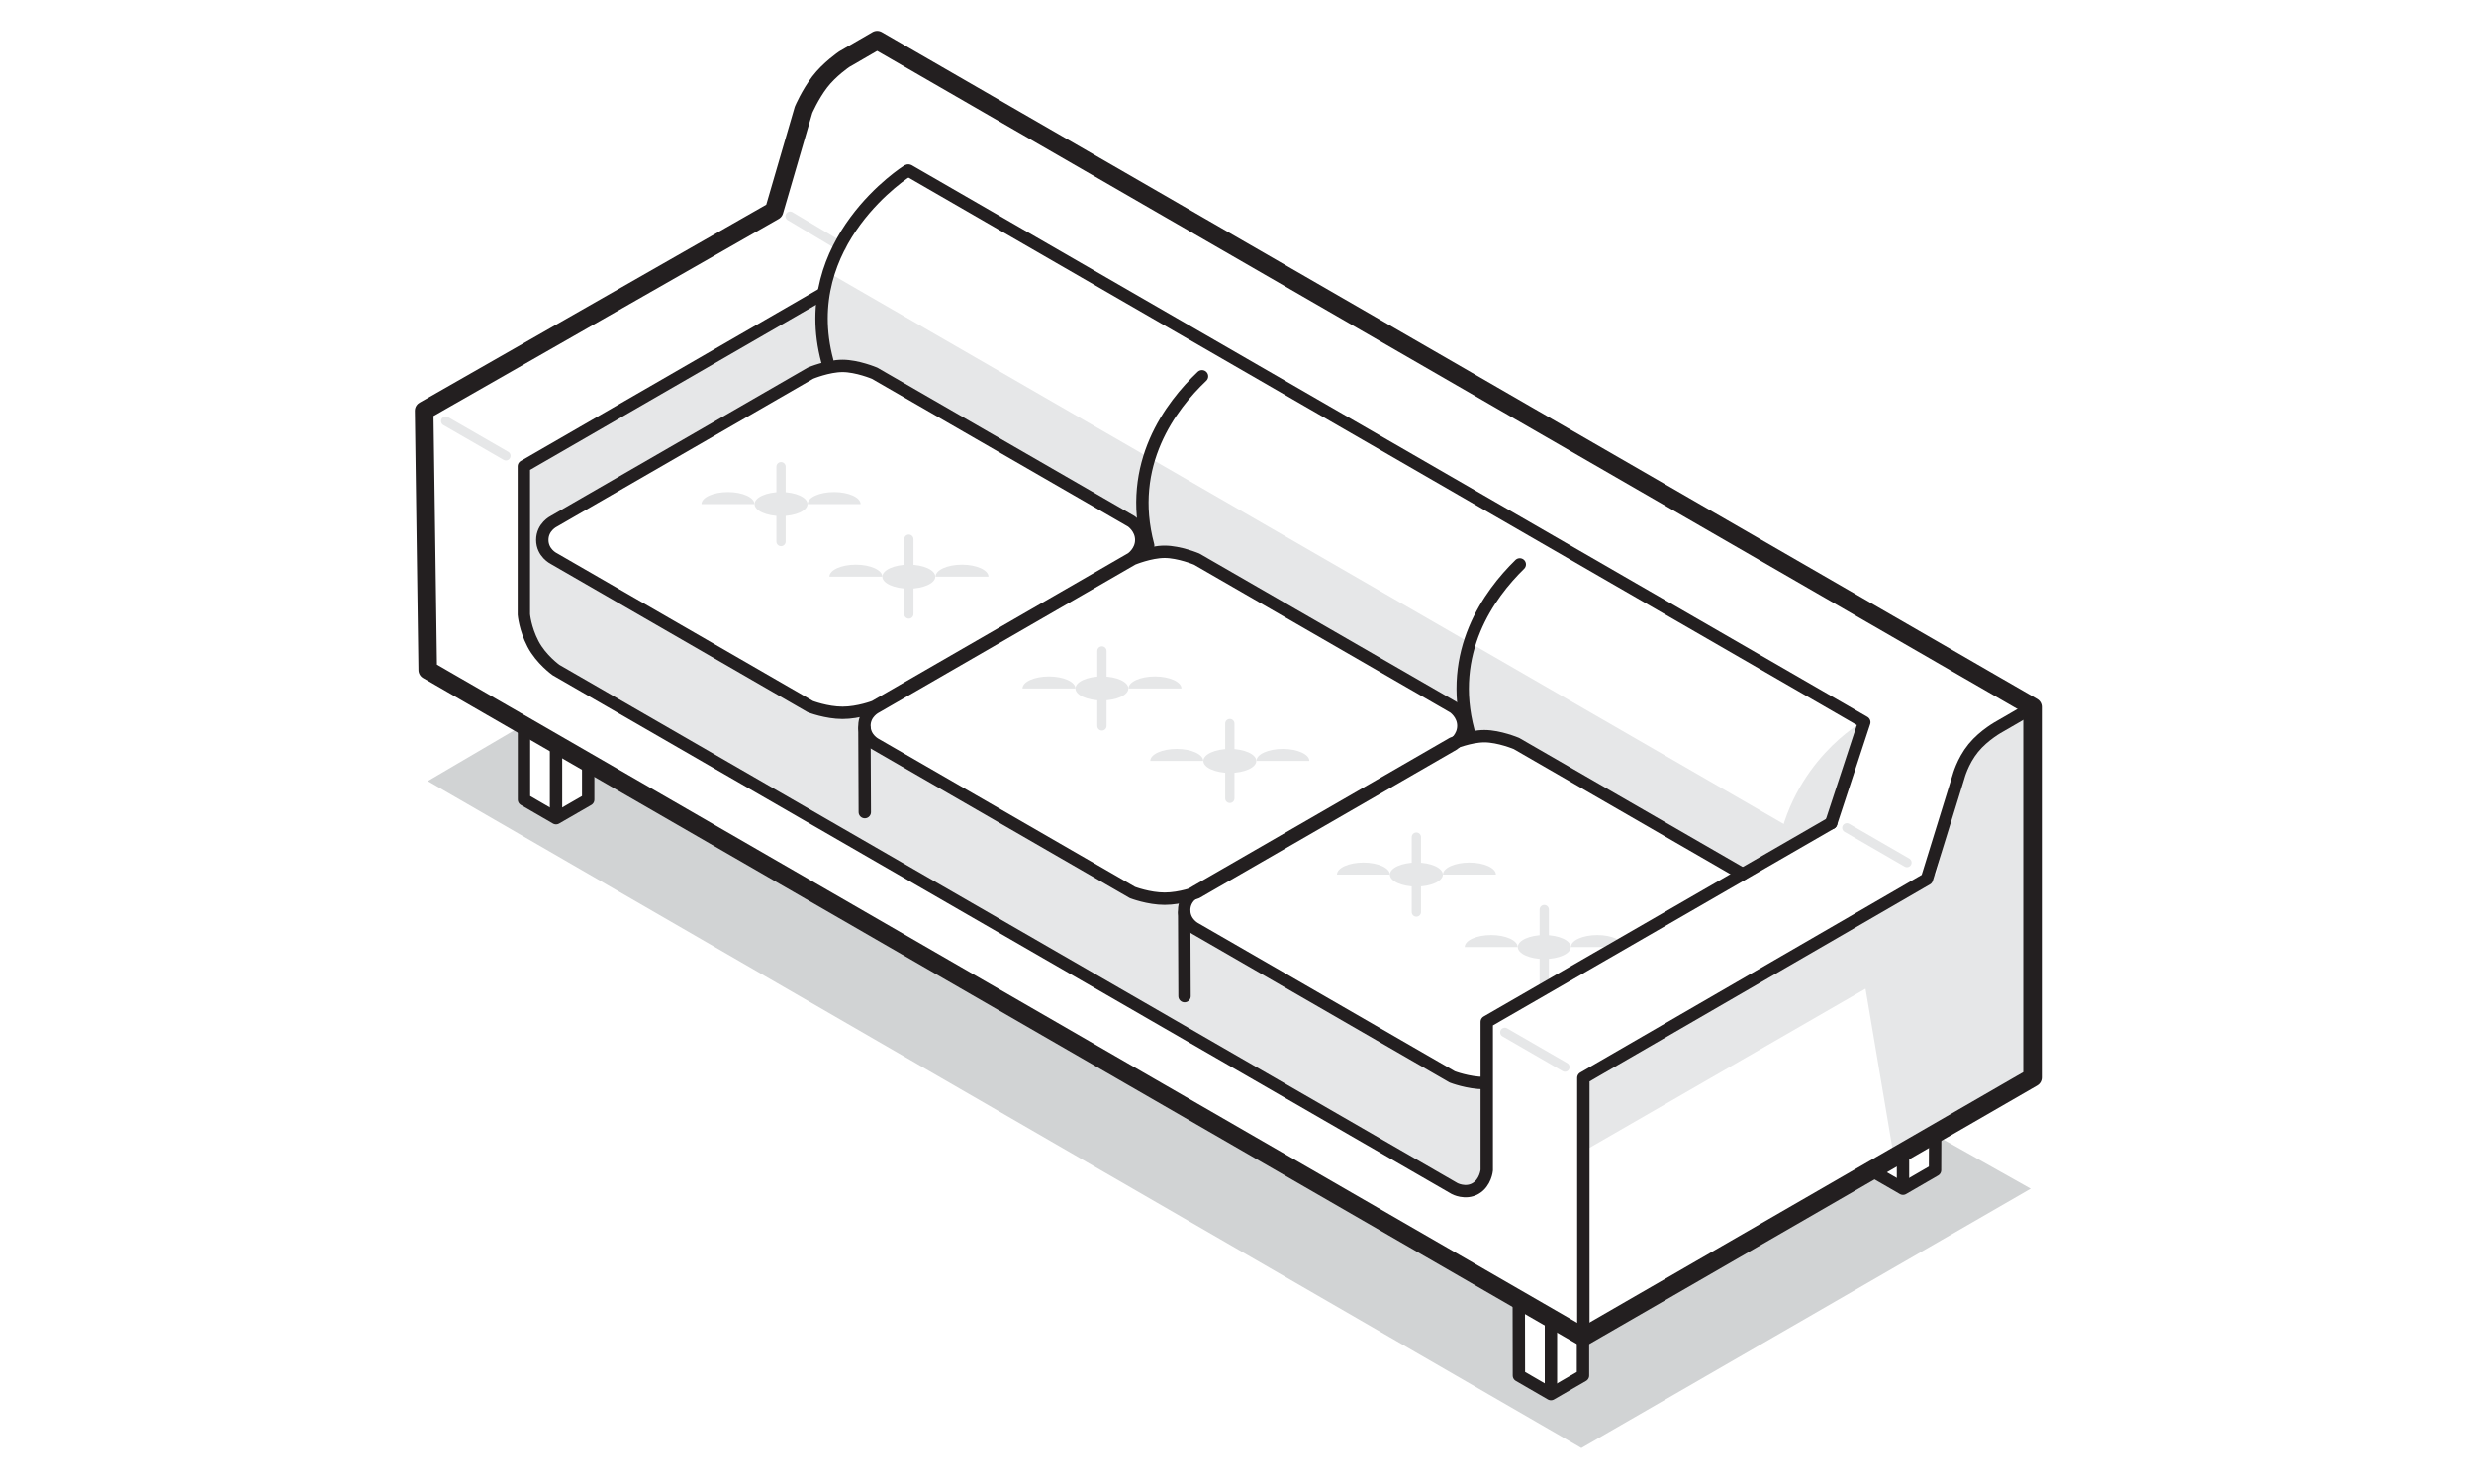 <svg viewBox="0 0 200 120" version="1.1" xmlns="http://www.w3.org/2000/svg" id="Layer_1">
  
  <defs>
    <style>
      .st0 {
        stroke-width: 1.5px;
      }

      .st0, .st1, .st2, .st3, .st4 {
        fill: none;
      }

      .st0, .st1, .st2, .st4 {
        stroke-linecap: round;
      }

      .st0, .st2, .st3 {
        stroke: #231f20;
      }

      .st0, .st2, .st3, .st4 {
        stroke-linejoin: round;
      }

      .st1 {
        stroke-miterlimit: 10;
      }

      .st1, .st4 {
        stroke: #e6e7e8;
        stroke-width: .75px;
      }

      .st5 {
        fill: #d1d3d4;
      }

      .st6 {
        fill: #e6e7e8;
      }
    </style>
  </defs>
  <polygon points="43.1 51.95 44.95 54.06 117.46 96 119.28 96 120.06 94.5 120.06 87.54 118.48 87.6 95.61 74.39 95.75 72.58 92.25 72.46 69.83 59.51 69.96 57.52 66.38 57.52 44.51 44.99 43.85 43.47 44.75 42.16 67.04 29.59 66.41 23.96 42.36 37.7 42.36 49.56 43.1 51.95" class="st6"></polygon>
  <line y2="65.67" x2="69.91" y1="58.9" x1="69.88" class="st2"></line>
  <line y2="80.55" x2="95.76" y1="73.82" x1="95.73" class="st2"></line>
  <path d="M146,67.66l-5.14,3-18.81-10.83-3.27-.3-.55-1.89-22.28-12.88-3.6-.13-.12-2.02-21.99-12.69-3.25-.17s-1.61-5.13-.02-7.71l79.03,45.63Z" class="st6"></path>
  <path d="M150.56,58.37s-5.77,3.19-6.93,10.65l4.49-2.59,2.44-8.06Z" class="st6"></path>
  <g>
    <ellipse ry=".97" rx="2.14" cy="76.58" cx="124.84" class="st6"></ellipse>
    <path d="M131.27,76.58c0-.53-.96-.97-2.14-.97s-2.14.43-2.14.97h4.29Z" class="st6"></path>
    <path d="M122.69,76.58c0-.53-.96-.97-2.14-.97s-2.14.43-2.14.97h4.29Z" class="st6"></path>
    <line y2="79.61" x2="124.84" y1="73.55" x1="124.84" class="st1"></line>
  </g>
  <polygon points="128 87.16 127.97 93.12 150.81 79.95 153.11 93.59 164.29 87.13 164.29 57.17 159.13 60.2 156.51 70.66 128 87.16" class="st6"></polygon>
  <polygon points="34.58 63.16 127.84 117.09 164.16 96.12 156.41 91.76 156.43 94.62 153.81 96.26 151.22 94.76 127.97 108.1 127.97 111.23 125.38 112.73 122.79 111.23 122.78 105.24 47.44 61.81 47.44 64.8 44.85 66.3 42.25 64.8 42.23 58.67 34.58 63.16" class="st5"></polygon>
  <path d="M127.97,108.1L34.58,54.18l-.29-20.97,28.29-16.16,2.38-8.17s.51-1.2,1.3-2.24,1.99-1.85,1.99-1.85l2.66-1.54,93.4,53.92v29.96l-36.32,20.97Z" class="st0"></path>
  <path d="M128,108.13v-20.97s27.77-16.08,27.77-16.08l2.55-8.25s.32-1.26,1.2-2.34,2.14-1.75,2.14-1.75l2.66-1.54" class="st2"></path>
  <path d="M148.03,66.56l-27.84,16.07v11.99s-.09,1.02-.91,1.49-1.69,0-1.69,0L44.95,54.18s-1.21-.86-1.86-2.11-.74-2.38-.74-2.38v-11.98s24.05-13.89,24.05-13.89" class="st2"></path>
  <polyline points="42.36 58.67 42.36 64.66 44.95 66.16 47.55 64.66 47.55 61.67" class="st3"></polyline>
  <line y2="60.17" x2="44.95" y1="66.16" x1="44.95" class="st3"></line>
  <polyline points="122.78 105.24 122.79 111.23 125.38 112.73 127.97 111.23 127.97 108.24" class="st3"></polyline>
  <line y2="106.74" x2="125.38" y1="112.73" x1="125.38" class="st3"></line>
  <g>
    <ellipse ry=".97" rx="2.14" cy="55.67" cx="89.08" class="st6"></ellipse>
    <path d="M95.51,55.67c0-.53-.96-.97-2.14-.97s-2.14.43-2.14.97h4.29Z" class="st6"></path>
    <path d="M86.94,55.67c0-.53-.96-.97-2.14-.97s-2.14.43-2.14.97h4.29Z" class="st6"></path>
    <line y2="58.7" x2="89.08" y1="52.64" x1="89.08" class="st1"></line>
  </g>
  <g>
    <ellipse ry=".97" rx="2.14" cy="61.53" cx="99.42" class="st6"></ellipse>
    <path d="M105.85,61.53c0-.53-.96-.97-2.14-.97s-2.14.43-2.14.97h4.29Z" class="st6"></path>
    <path d="M97.27,61.53c0-.53-.96-.97-2.14-.97s-2.14.43-2.14.97h4.29Z" class="st6"></path>
    <line y2="64.56" x2="99.42" y1="58.51" x1="99.42" class="st1"></line>
  </g>
  <g>
    <ellipse ry=".97" rx="2.14" cy="40.76" cx="63.14" class="st6"></ellipse>
    <path d="M69.57,40.76c0-.53-.96-.97-2.14-.97s-2.14.43-2.14.97h4.29Z" class="st6"></path>
    <path d="M60.99,40.76c0-.53-.96-.97-2.14-.97s-2.14.43-2.14.97h4.29Z" class="st6"></path>
    <line y2="43.79" x2="63.14" y1="37.74" x1="63.14" class="st1"></line>
  </g>
  <g>
    <ellipse ry=".97" rx="2.14" cy="46.63" cx="73.47" class="st6"></ellipse>
    <path d="M79.91,46.63c0-.53-.96-.97-2.14-.97s-2.14.43-2.14.97h4.29Z" class="st6"></path>
    <path d="M71.33,46.63c0-.53-.96-.97-2.14-.97s-2.14.43-2.14.97h4.29Z" class="st6"></path>
    <line y2="49.65" x2="73.47" y1="43.6" x1="73.47" class="st1"></line>
  </g>
  <g>
    <ellipse ry=".97" rx="2.14" cy="70.72" cx="114.5" class="st6"></ellipse>
    <path d="M120.93,70.72c0-.53-.96-.97-2.14-.97s-2.14.43-2.14.97h4.29Z" class="st6"></path>
    <path d="M112.36,70.72c0-.53-.96-.97-2.14-.97s-2.14.43-2.14.97h4.29Z" class="st6"></path>
    <line y2="73.75" x2="114.5" y1="67.69" x1="114.5" class="st1"></line>
  </g>
  <path d="M111.76,35.62" class="st4"></path>
  <line y2="19.97" x2="68.05" y1="17.48" x1="63.87" class="st4"></line>
  <line y2="86.29" x2="126.51" y1="83.48" x1="121.65" class="st4"></line>
  <line y2="36.86" x2="40.9" y1="34.05" x1="36.03" class="st4"></line>
  <line y2="69.75" x2="154.16" y1="66.94" x1="149.3" class="st4"></line>
  <path d="M43.84,43.66c0-1.05.92-1.5.92-1.5l20.77-11.99s1.39-.58,2.58-.58,2.59.59,2.59.59l20.76,11.98s.8.53.8,1.5-.8,1.5-.8,1.5l-20.76,11.98s-1.29.5-2.59.5-2.6-.5-2.6-.5l-20.75-11.98s-.92-.45-.92-1.5Z" class="st2"></path>
  <path d="M69.88,58.69c0-1.05.92-1.5.92-1.5l20.77-11.99s1.39-.58,2.58-.58,2.59.59,2.59.59l20.76,11.98s.8.53.8,1.5-.8,1.5-.8,1.5l-20.76,11.98s-1.29.5-2.59.5-2.6-.5-2.6-.5l-20.75-11.98s-.92-.45-.92-1.5Z" class="st2"></path>
  <path d="M120,87.58c-1.31,0-2.6-.5-2.6-.5l-20.75-11.98s-.92-.45-.92-1.5.92-1.5.92-1.5l20.77-11.99s1.39-.58,2.58-.58,2.59.59,2.59.59l18.27,10.55" class="st2"></path>
  <polyline points="73.47 13.8 150.71 58.4 148.03 66.56" class="st2"></polyline>
  <path d="M92.82,44.11c-1.76-6.58,1.85-11.31,4.35-13.68" class="st2"></path>
  <path d="M66.88,29.2c-2.59-9.7,6.48-15.39,6.48-15.39" class="st2"></path>
  <path d="M118.71,59.12c-1.71-6.4,1.66-11.05,4.15-13.48" class="st2"></path>
  <polyline points="151.24 94.62 153.84 96.12 156.43 94.62 156.44 92.07" class="st3"></polyline>
  <line y2="93.11" x2="153.84" y1="96.12" x1="153.84" class="st3"></line>
</svg>